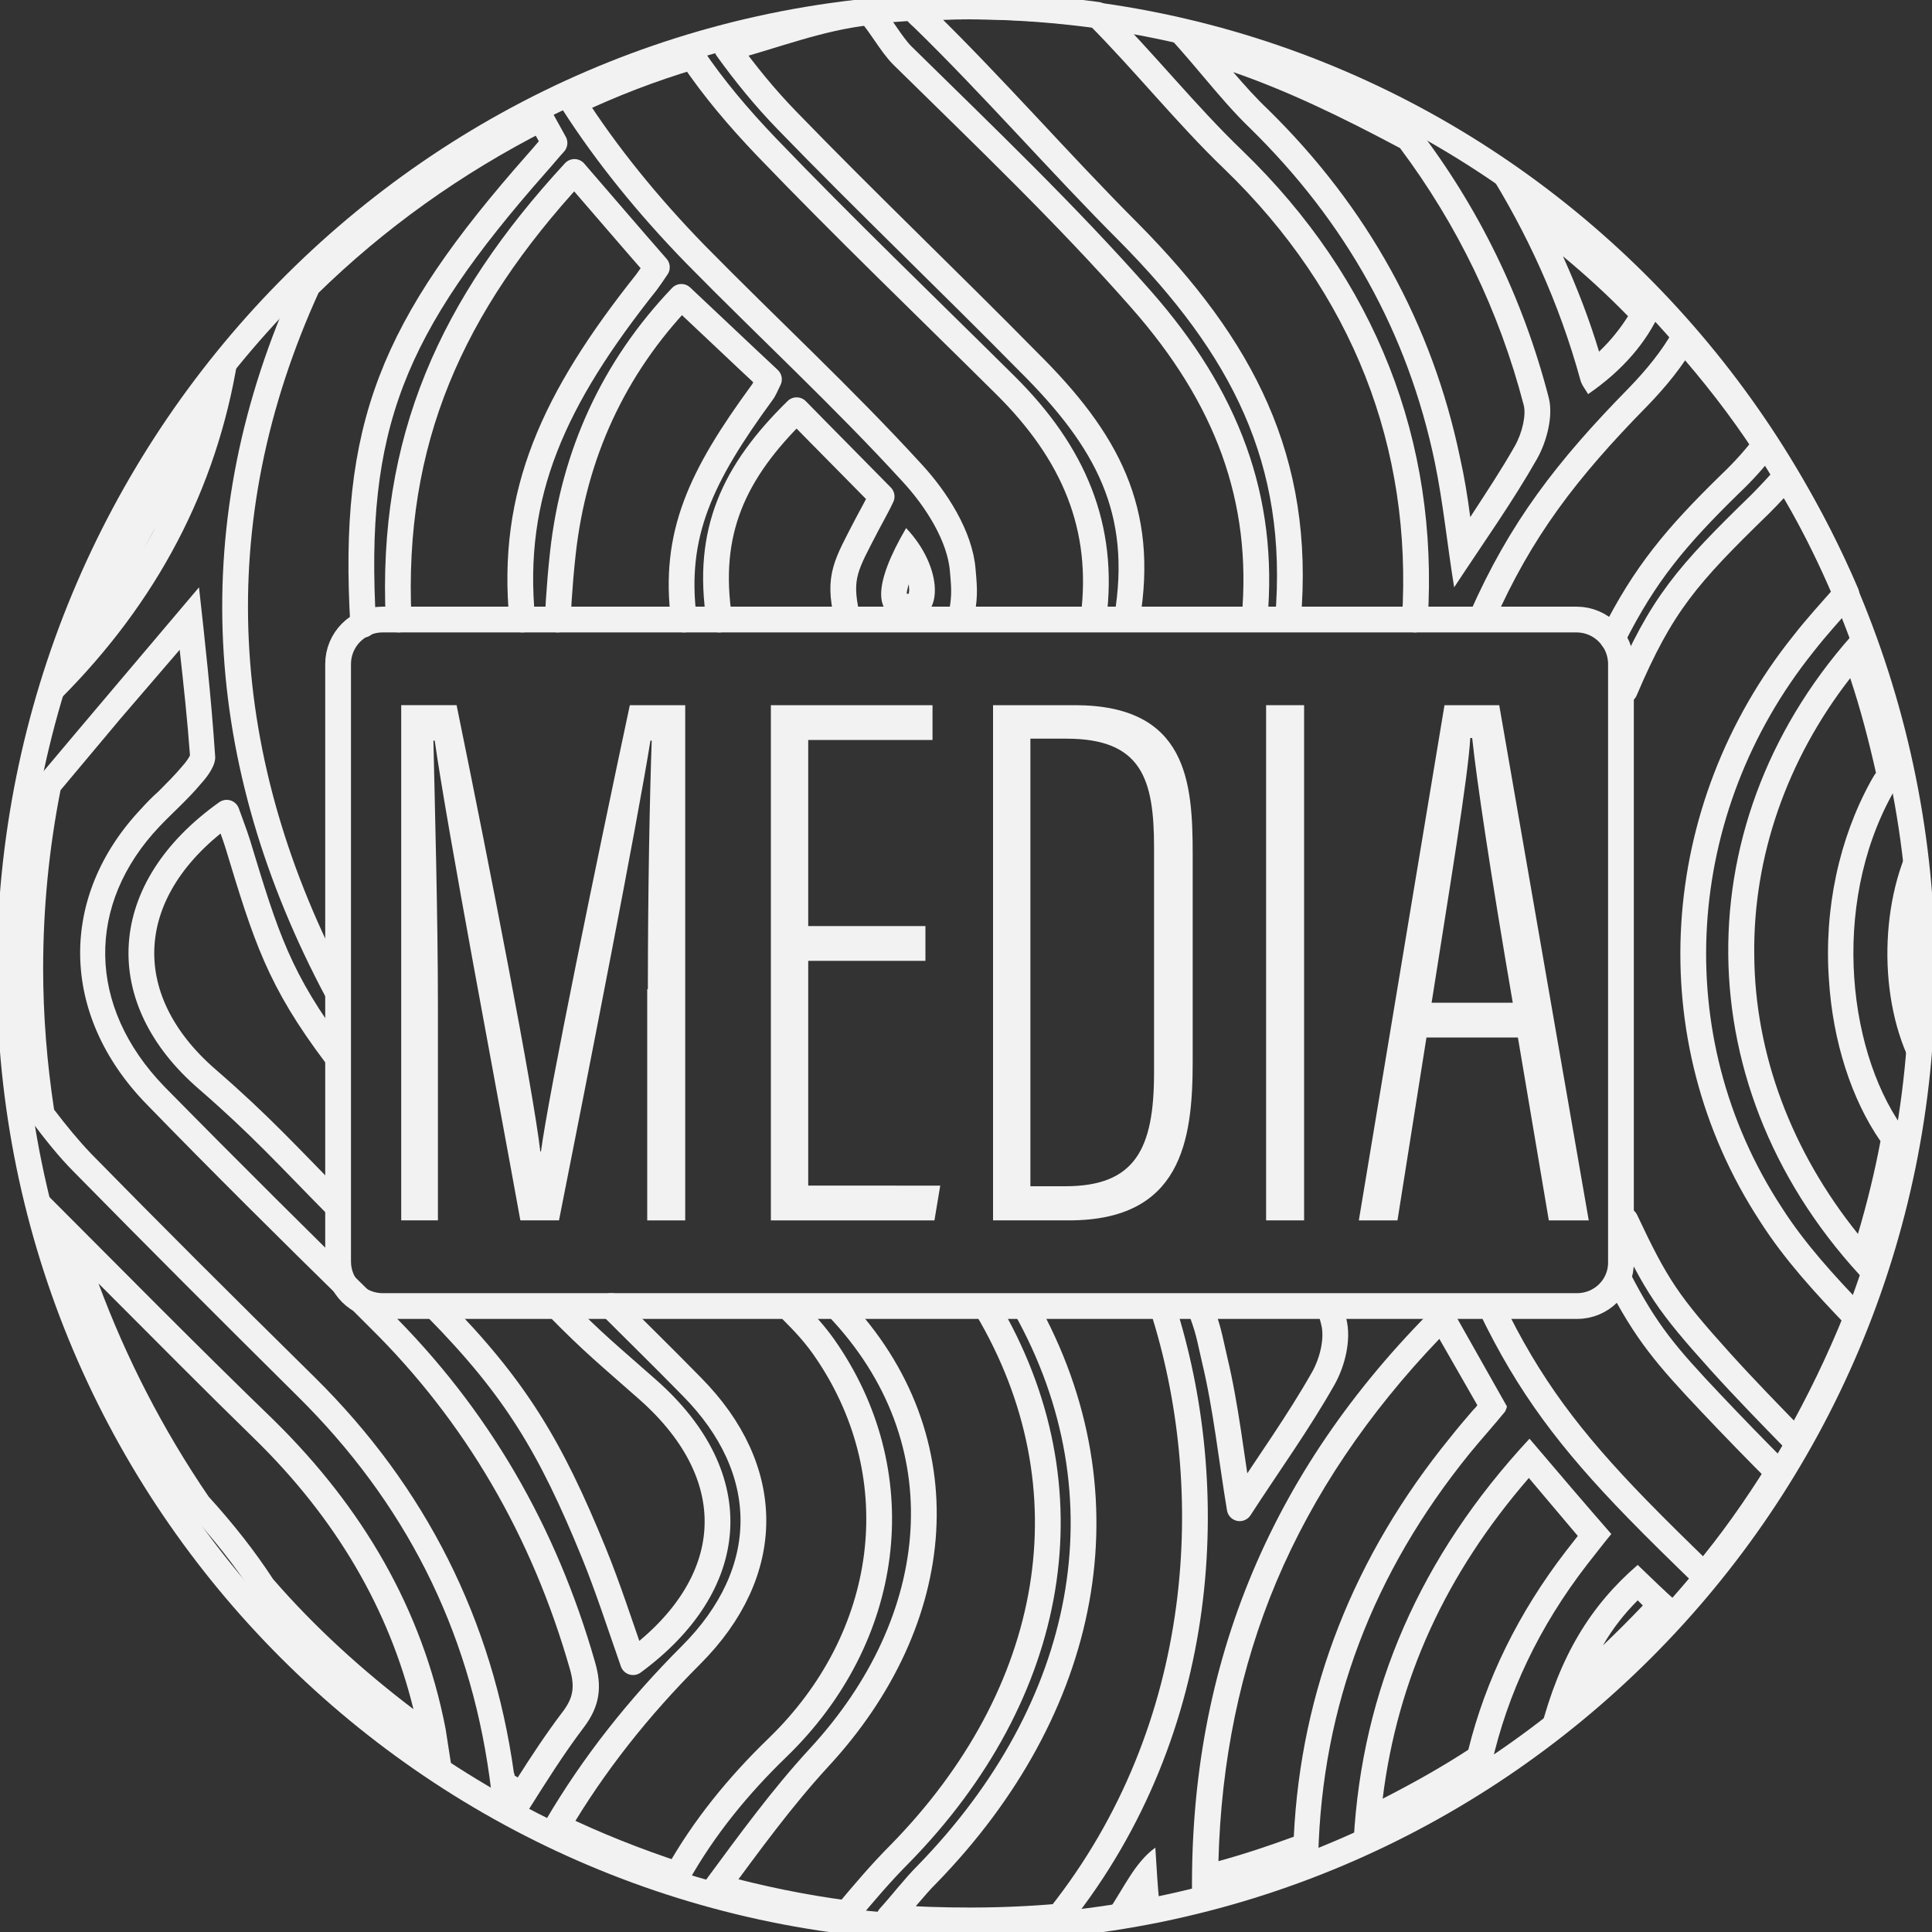 <?xml version="1.0" encoding="utf-8"?>
<!-- Generator: Adobe Illustrator 22.1.0, SVG Export Plug-In . SVG Version: 6.00 Build 0)  -->
<svg version="1.1" id="Layer_1" xmlns="http://www.w3.org/2000/svg" xmlns:xlink="http://www.w3.org/1999/xlink" x="0px" y="0px"
	 viewBox="0 0 300 300" style="enable-background:new 0 0 300 300;" xml:space="preserve">
<rect x="0" y="0" width="300" height="300" fill="#333333" stroke="none"/>
<style type="text/css">
	.st0{fill:none;stroke:#F2F2F2;stroke-width:4;stroke-miterlimit:10;}
	.st1{fill:none;stroke:#F2F2F2;stroke-width:4;stroke-linecap:round;stroke-linejoin:round;stroke-miterlimit:10;}
	.st2{fill:#F2F2F2;}
</style>
<g>
	<path class="st0" d="M244.9,202.8H59.4c-3.8,0-6.9-3.1-6.9-6.9v-92.8c0-3.8,3.1-6.9,6.9-6.9h185.4c3.8,0,6.9,3.1,6.9,6.9v92.8
		C251.8,199.7,248.7,202.8,244.9,202.8z"/>
	<g>
		<path class="st1" d="M67.8,203.1c12.3,12.5,17.7,21.6,24.4,38c2.2,5.4,4,11,6.1,17c16.3-12,17.8-28.6,2.3-42.3
			c-6.1-5.4-8.3-7.1-14-12.9"/>
		<path class="st1" d="M52.2,163.9c-8.9-11.8-10.9-18.4-15.3-32.9c-0.5-1.6-1.1-3.1-1.7-4.8c-16.6,11.8-17.6,28.8-3,41.4
			c8.3,7.2,12.5,11.9,20.2,19.7"/>
		<g>
			<path class="st2" d="M24.9,80.4c-0.8,1.6-1.7,3.3-2.6,4.9C23.2,83.6,24.1,82,24.9,80.4 M36.9,55.9L36.9,55.9L36.9,55.9z
				 M36.9,55.9C24,71.4,14.3,89.6,8.6,109.4c0.3-0.3,0.7-0.7,1-1.1C24.3,93.5,33.6,76.1,36.9,55.9L36.9,55.9z"/>
		</g>
		<path class="st1" d="M94.9,202.8c5.4,5.4,7.2,7.1,12.5,12.5c12.8,12.9,12.8,28.8-0.1,41.7c-8.1,8.1-15.1,16.9-20.8,26.6
			c6,2.9,12.3,5.4,18.7,7.5c4.1-7.3,9.4-13.8,15.5-19.7c17.7-17.1,20.9-41.9,7.8-61.4c-1.8-2.7-3.5-4.5-5.8-6.8"/>
		<path class="st1" d="M56.4,97c-1.8-30.8,4.4-46.1,27-71.7c0.9-1,1.7-2,2.7-3.1c-0.7-1.3-1.4-2.5-2.1-3.8
			c-13.4,6.8-25.6,15.5-36.2,25.9C30.9,81.2,33.4,118.4,52.4,154"/>
		<path class="st1" d="M169.8,95.9c1.8-14-3-25.5-13.7-36.1c-12.4-12.3-25-24.4-37.1-37c-4.3-4.5-8.2-9.1-11.5-14
			c-6.4,1.9-12.6,4.3-18.5,7.1c5.2,8.1,11.6,16,19,23.6c11.2,11.4,22.9,22.2,33.6,33.9c3.8,4.1,7.5,9.9,7.9,15.2
			c0.3,3.3,0.3,4.2-0.3,7.5"/>
		<g>
			<path class="st2" d="M15.3,199.3c0.4,0.4,0.9,0.9,1.3,1.3c7.5,7.5,15.2,15.3,22.9,22.8c12.7,12.4,20.9,26.5,24.7,42
				c-7.9-6-15.3-12.7-21.8-20.2c-2.8-4.3-6.1-8.5-10-12.8C25.3,222,19.6,210.9,15.3,199.3 M7,185.2c4.4,18.1,12,34.8,22.4,49.6
				c3.6,4,7,8.2,10,12.8c8.9,10.2,19.3,19.2,30.7,26.7c-0.3-1.9-0.6-3.9-0.9-5.8c-3.6-18.7-13-34.5-26.6-47.9
				C30.5,208.9,18.8,197,7,185.2L7,185.2z"/>
		</g>
		<path class="st1" d="M130,202.9c19.8,20.7,16.8,48.8-2.8,70c-5.8,6.3-10.8,13.2-15.9,20.1c6.6,1.8,13.3,3.2,20.2,4.1
			c2.6-3.1,5.3-6.3,8.2-9.2c24.4-24.9,30.2-56.8,13.5-84.9"/>
		<path class="st1" d="M81.1,96.2c-1.9-19.6,4.9-34.3,19.3-52.4c0.5-0.7,1-1.4,1.6-2.3c-4.2-4.8-8.3-9.6-12.8-14.8
			C70.1,47.4,60.6,68.4,61.9,96.2"/>
		<g>
			<path class="st2" d="M297.1,130.1c-5.5,10.5-5.4,26.6,0.5,36.6c0.6-5.4,0.9-10.8,0.9-16.3C298.5,143.5,298,136.7,297.1,130.1
				L297.1,130.1z"/>
		</g>
		<g>
			<path class="st2" d="M27.9,100.9c0.6,5.4,1.2,10.9,1.6,16.4c-0.1,0.2-0.4,0.8-1.3,1.8c-1.1,1.3-2.3,2.5-3.6,3.8
				c-0.9,0.8-1.8,1.7-2.6,2.6c-13,13.7-12.7,32.1,0.7,45.9c10.3,10.6,21,21.2,31.4,31.4l3.4,3.4c14.7,14.5,25.1,32.3,31,53
				c0.8,2.8,0.5,4.5-1.2,6.7c-2.5,3.3-4.8,6.8-6.9,10.1c-0.2-0.1-0.3-0.2-0.5-0.3c0-0.1,0-0.3-0.1-0.4
				c-3.3-23.7-13.7-44.4-30.9-61.4c-13.3-13.1-24.4-24.2-34.7-34.7c-2-2.1-3.9-4.4-5.8-6.9c-1.1-7.2-1.7-14.6-1.7-21.9
				c0-9.3,0.9-18.6,2.7-27.7l9.3-11.1L27.9,100.9 M30.9,91.2c-8.2,9.7-16.7,19.7-25.1,29.7c-1.9,9.5-2.9,19.4-2.9,29.5
				c0,8,0.6,15.9,1.9,23.6c2.1,2.8,4.3,5.6,6.7,8c11.5,11.7,23.1,23.3,34.7,34.8c16.6,16.4,26.6,36,29.8,59.1
				c0.1,0.8,0.2,1.5,0.3,2.3c1.8,1.1,3.7,2.1,5.6,3.1c2.9-4.6,5.6-8.9,8.7-13c2.6-3.4,2.9-6.4,1.8-10.2c-6-21-16.5-39.3-32.1-54.7
				c-11.7-11.5-23.3-23-34.8-34.7c-12-12.4-12.2-28.3-0.7-40.4c2.1-2.2,4.4-4.2,6.4-6.6c1.1-1.2,2.4-3,2.2-4.4
				C32.8,108.3,31.8,99.3,30.9,91.2L30.9,91.2z"/>
		</g>
		<g>
			<path class="st2" d="M287.3,105.3c1.6,4.8,2.9,9.8,4,14.7c-0.3,0.4-0.5,0.8-0.8,1.3c-4.9,8.9-7.3,19.8-6.5,30.9
				c0.6,9.5,3.5,18.5,8,25c-0.9,4.8-2.1,9.7-3.5,14.4c-10.3-12.8-16-27.9-16.1-43.3C272.2,133,277.5,117.9,287.3,105.3 M288.7,97.4
				c-27.3,29.5-27.4,72,1.4,102c2.6-7.5,4.7-15.3,6.1-23.3c-9.2-11.8-12.1-35.3-2.3-52.9c0.5-0.8,1-1.6,1.6-2.3
				C293.9,112.8,291.6,105,288.7,97.4L288.7,97.4z"/>
		</g>
		<path class="st1" d="M252.4,189.5c4.8,10.2,6.6,12.9,14.8,22c3.8,4.2,7.8,8.3,11.8,12.4c3.5-6.2,6.6-12.6,9.3-19.3
			c-4.9-5.1-9.6-10.2-13.3-16c-18-27.5-15.5-63,5-88.6c2.1-2.7,4.4-5.2,6.7-7.8c-2.7-6.3-5.8-12.4-9.4-18.2c-1.3,1.5-2.6,2.9-4,4.3
			c-11.3,11-15.3,15.5-21,28.9"/>
		<g>
			<path class="st2" d="M223.5,207.9l5.9,10.3c-0.2,0.3-0.4,0.5-0.7,0.8c-1.2,1.4-2.4,2.8-3.5,4.2c-15,18.4-23.2,39.3-24.3,62
				c-3.8,1.4-7.7,2.7-11.7,3.8c0.4-15.5,3.4-30.1,9-43.4C203.9,232.1,212.4,219.5,223.5,207.9 M224.4,201.4
				c-26.9,26-39.7,56.9-39.3,92.8c6.7-1.6,13.3-3.7,19.6-6.2c0.6-23.1,8.5-43.8,23.5-62.3c1.8-2.2,3.7-4.3,5.5-6.5
				c0.1-0.2,0.2-0.4,0.3-0.8C231,213.1,227.9,207.6,224.4,201.4L224.4,201.4z"/>
		</g>
		<g>
			<path class="st2" d="M191.5,11.2c8.4,2.9,16.7,6.9,25.9,11.8c8.9,11.9,15.4,25.3,19.2,39.9c0.4,1.5-0.2,4.3-1.4,6.4
				c-2.1,3.7-4.5,7.3-6.9,11c-0.4-3.1-0.9-6.2-1.6-9.3c-4.3-20.6-14.3-38.8-29.8-54C195.1,15.3,193.3,13.3,191.5,11.2 M179.6,3.8
				c5,4.9,9.5,11.3,14.5,16.1c14.8,14.5,24.5,31.7,28.7,51.9c1.3,6.3,1.9,12.6,3,19.4c4.6-7,9.1-13.3,12.9-20
				c1.5-2.7,2.5-6.6,1.8-9.4c-4-15.5-10.9-29.6-20.4-42C207.5,13.1,194.2,6.7,179.6,3.8L179.6,3.8z"/>
		</g>
		<g>
			<path class="st2" d="M242.7,39.8c3.5,2.9,6.9,6,10.1,9.3c-1.2,1.9-2.7,3.8-4.5,5.5C246.8,49.6,244.9,44.7,242.7,39.8 M230.8,26.1
				c6.3,10,11.3,20.9,14.6,32.9c0.2,0.8,0.8,1.5,1.2,2.2c5.4-3.7,9.1-8.1,11.2-12.8C249.7,40,240.6,32.5,230.8,26.1L230.8,26.1z"/>
		</g>
		<g>
			<path class="st2" d="M237.4,229.5l2.7,3.2l4.9,5.8c-0.6,0.8-1.2,1.5-1.8,2.3c-7.4,9.6-12.5,20-15.2,30.9
				c-4.3,2.8-8.8,5.3-13.3,7.6C217,260.7,224.5,244.4,237.4,229.5 M237.5,223.4c-17,18.3-26,39-27.3,62.3
				c7.5-3.3,14.7-7.2,21.4-11.7c2.5-11.1,7.4-21.4,14.8-31c1.2-1.5,2.4-3.1,3.8-4.8C246.1,233.5,242,228.7,237.5,223.4L237.5,223.4z
				"/>
		</g>
		<path class="st1" d="M231.5,202.9c5.9,12.3,12.4,20.8,22.6,31.3c3.4,3.5,7,7,10.5,10.4c4.2-5,8-10.4,11.5-16
			c-3.5-3.5-7-7.1-10.4-10.7c-6.9-7.3-10.1-11-14.4-19.4"/>
		<path class="st1" d="M250.4,99.1c5-10,9.9-15.8,18.3-24c2-1.9,3.8-3.9,5.4-6c-3.8-5.8-8.1-11.3-12.7-16.5c-1.7,3-4.1,6-7,9
			c-11.2,11.4-18.3,20.7-24.3,34.3"/>
		<path class="st1" d="M159.2,202.9c16.6,29.6,9.7,62.5-15.2,88.1c-2.1,2.1-3.9,4.5-5.9,6.7c4.2,0.4,8.4,0.5,12.6,0.5
			c4.7,0,9.3-0.2,13.8-0.6c23.3-29.3,25-66.8,16-94.7"/>
		<path class="st1" d="M106.2,96.2C104.5,83,108.8,74,118.3,61c0.4-0.5,0.6-1.1,1.1-2.1c-4.4-4.1-8.8-8.3-13.6-12.8
			c-10.5,11-16.7,24.4-18.4,39.8c-0.6,5.4-0.8,10.3-0.8,10.3"/>
		<g>
			<path class="st2" d="M179.4,286.9c-3.2,2.3-4.9,6.3-7.3,9.8c2.6-0.4,5.3-0.8,7.9-1.4C179.8,293.2,179.6,290.4,179.4,286.9
				L179.4,286.9z"/>
		</g>
		<path class="st1" d="M131.5,95.6c-1.4-6.1-0.1-7.9,3.1-14.1c0.9-1.7,1.8-3.3,2.3-4.4c-4.7-4.8-9-9.1-13.2-13.4
			c-9.8,9.6-14.1,18.9-12,32.5"/>
		<path class="st1" d="M186.3,202.9c1.4,3.7,1.4,4.3,2.3,8.2c1.8,7.5,2.6,15.3,3.9,23.1c4.4-6.8,9.1-13.3,13-20.2
			c1.4-2.5,2.3-6.1,1.6-8.8c-0.5-1.8,0.1,0-0.5-1.8"/>
		<g>
			<path class="st2" d="M254.3,248.5l0.8,0.8c-2,2.1-4.1,4.2-6.2,6.2C250.4,252.9,252.2,250.6,254.3,248.5 M254.3,243
				c-7.3,6.3-12.1,14.1-15.1,25.7c7.8-5.8,15-12.4,21.5-19.7C258.5,247.1,256.4,245,254.3,243L254.3,243z"/>
		</g>
		<path class="st1" d="M219.7,96.2c1.7-27.2-7.9-51.8-28.2-71.4c-7.2-6.9-14-15.4-21.1-22.5c-6.5-0.9-13-1.3-19.7-1.3
			c-3,0-5.9,0.1-8.9,0.3c0.5,0.5,0.9,1,1.4,1.4c10.9,10.6,21.4,22.7,32.1,33.4c17.6,17.8,26.8,35.3,24.7,60"/>
		<path class="st1" d="M194.8,96.1c1.7-18.7-4.3-34.5-17.6-49.6C165.5,33.2,152.7,21,140.1,8.6c-1.7-1.7-3.5-5-5.1-6.7
			c-7.7,0.8-14.9,3.7-22.1,5.6c2.8,3.9,5.9,7.7,9.3,11.2c12.3,12.7,25.1,24.9,37.5,37.5C172,68.4,177.8,79.3,175,96"/>
		<g>
			<path class="st2" d="M141.1,90.7c0.1,0.7,0.1,1.2,0,1.5c-0.1,0-0.2,0-0.3,0C140.8,91.9,140.9,91.4,141.1,90.7 M140.7,82
				c-5.2,8.9-5.2,13.9,0.2,14.2c0.1,0,0.2,0,0.4,0C146.6,96.2,146.5,88.1,140.7,82L140.7,82z"/>
		</g>
		<path class="st1" d="M150,1C67.2,1,1.5,69,1.5,151S68,299.5,150,299.5S298.5,233,298.5,151S232.8,1,150,1z M196.5,163.9
			 M58.9,195.6"/>
		<g>
			<g>
				<path class="st2" d="M100.6,153.6c0-15.4,0.3-30.4,0.6-38.6H101c-2.1,13.1-9.4,50.3-14.2,74.5h-6C77.1,169,69.5,129,67.5,115
					h-0.2c0.2,9.2,0.7,27.4,0.7,41.1v33.4h-5.7v-80h8.6c5.3,25.9,11.9,59.8,13,69.3H84c1.2-9,8.6-44.9,13.8-69.3h8.6v80h-5.9V153.6z
					"/>
				<path class="st2" d="M143.7,149.2h-18.2v34.9H146l-0.9,5.4h-25.4v-80h25.1v5.4h-19.3v28.9h18.2V149.2z"/>
				<path class="st2" d="M154.2,109.5h12.7c17.5,0,18.3,12,18.3,23.2v32.2c0,12.3-1.8,24.6-19.2,24.6h-11.8V109.5z M160,184.2h5.4
					c10.8,0,13.8-5.7,13.8-17.6v-35c0-10.6-1.9-16.9-13.6-16.9H160V184.2z"/>
				<path class="st2" d="M202.5,109.5v80h-5.9v-80H202.5z"/>
				<path class="st2" d="M221.5,161.1l-4.5,28.4H211l13.3-80h8.5l13.9,80h-6.2l-4.8-28.4H221.5z M234.9,155.7
					c-3.5-20.4-5.6-34.5-6.3-41.1h-0.3c-0.3,5.9-3.4,24.5-6,41.1H234.9z"/>
			</g>
		</g>
	</g>
</g>
</svg>
